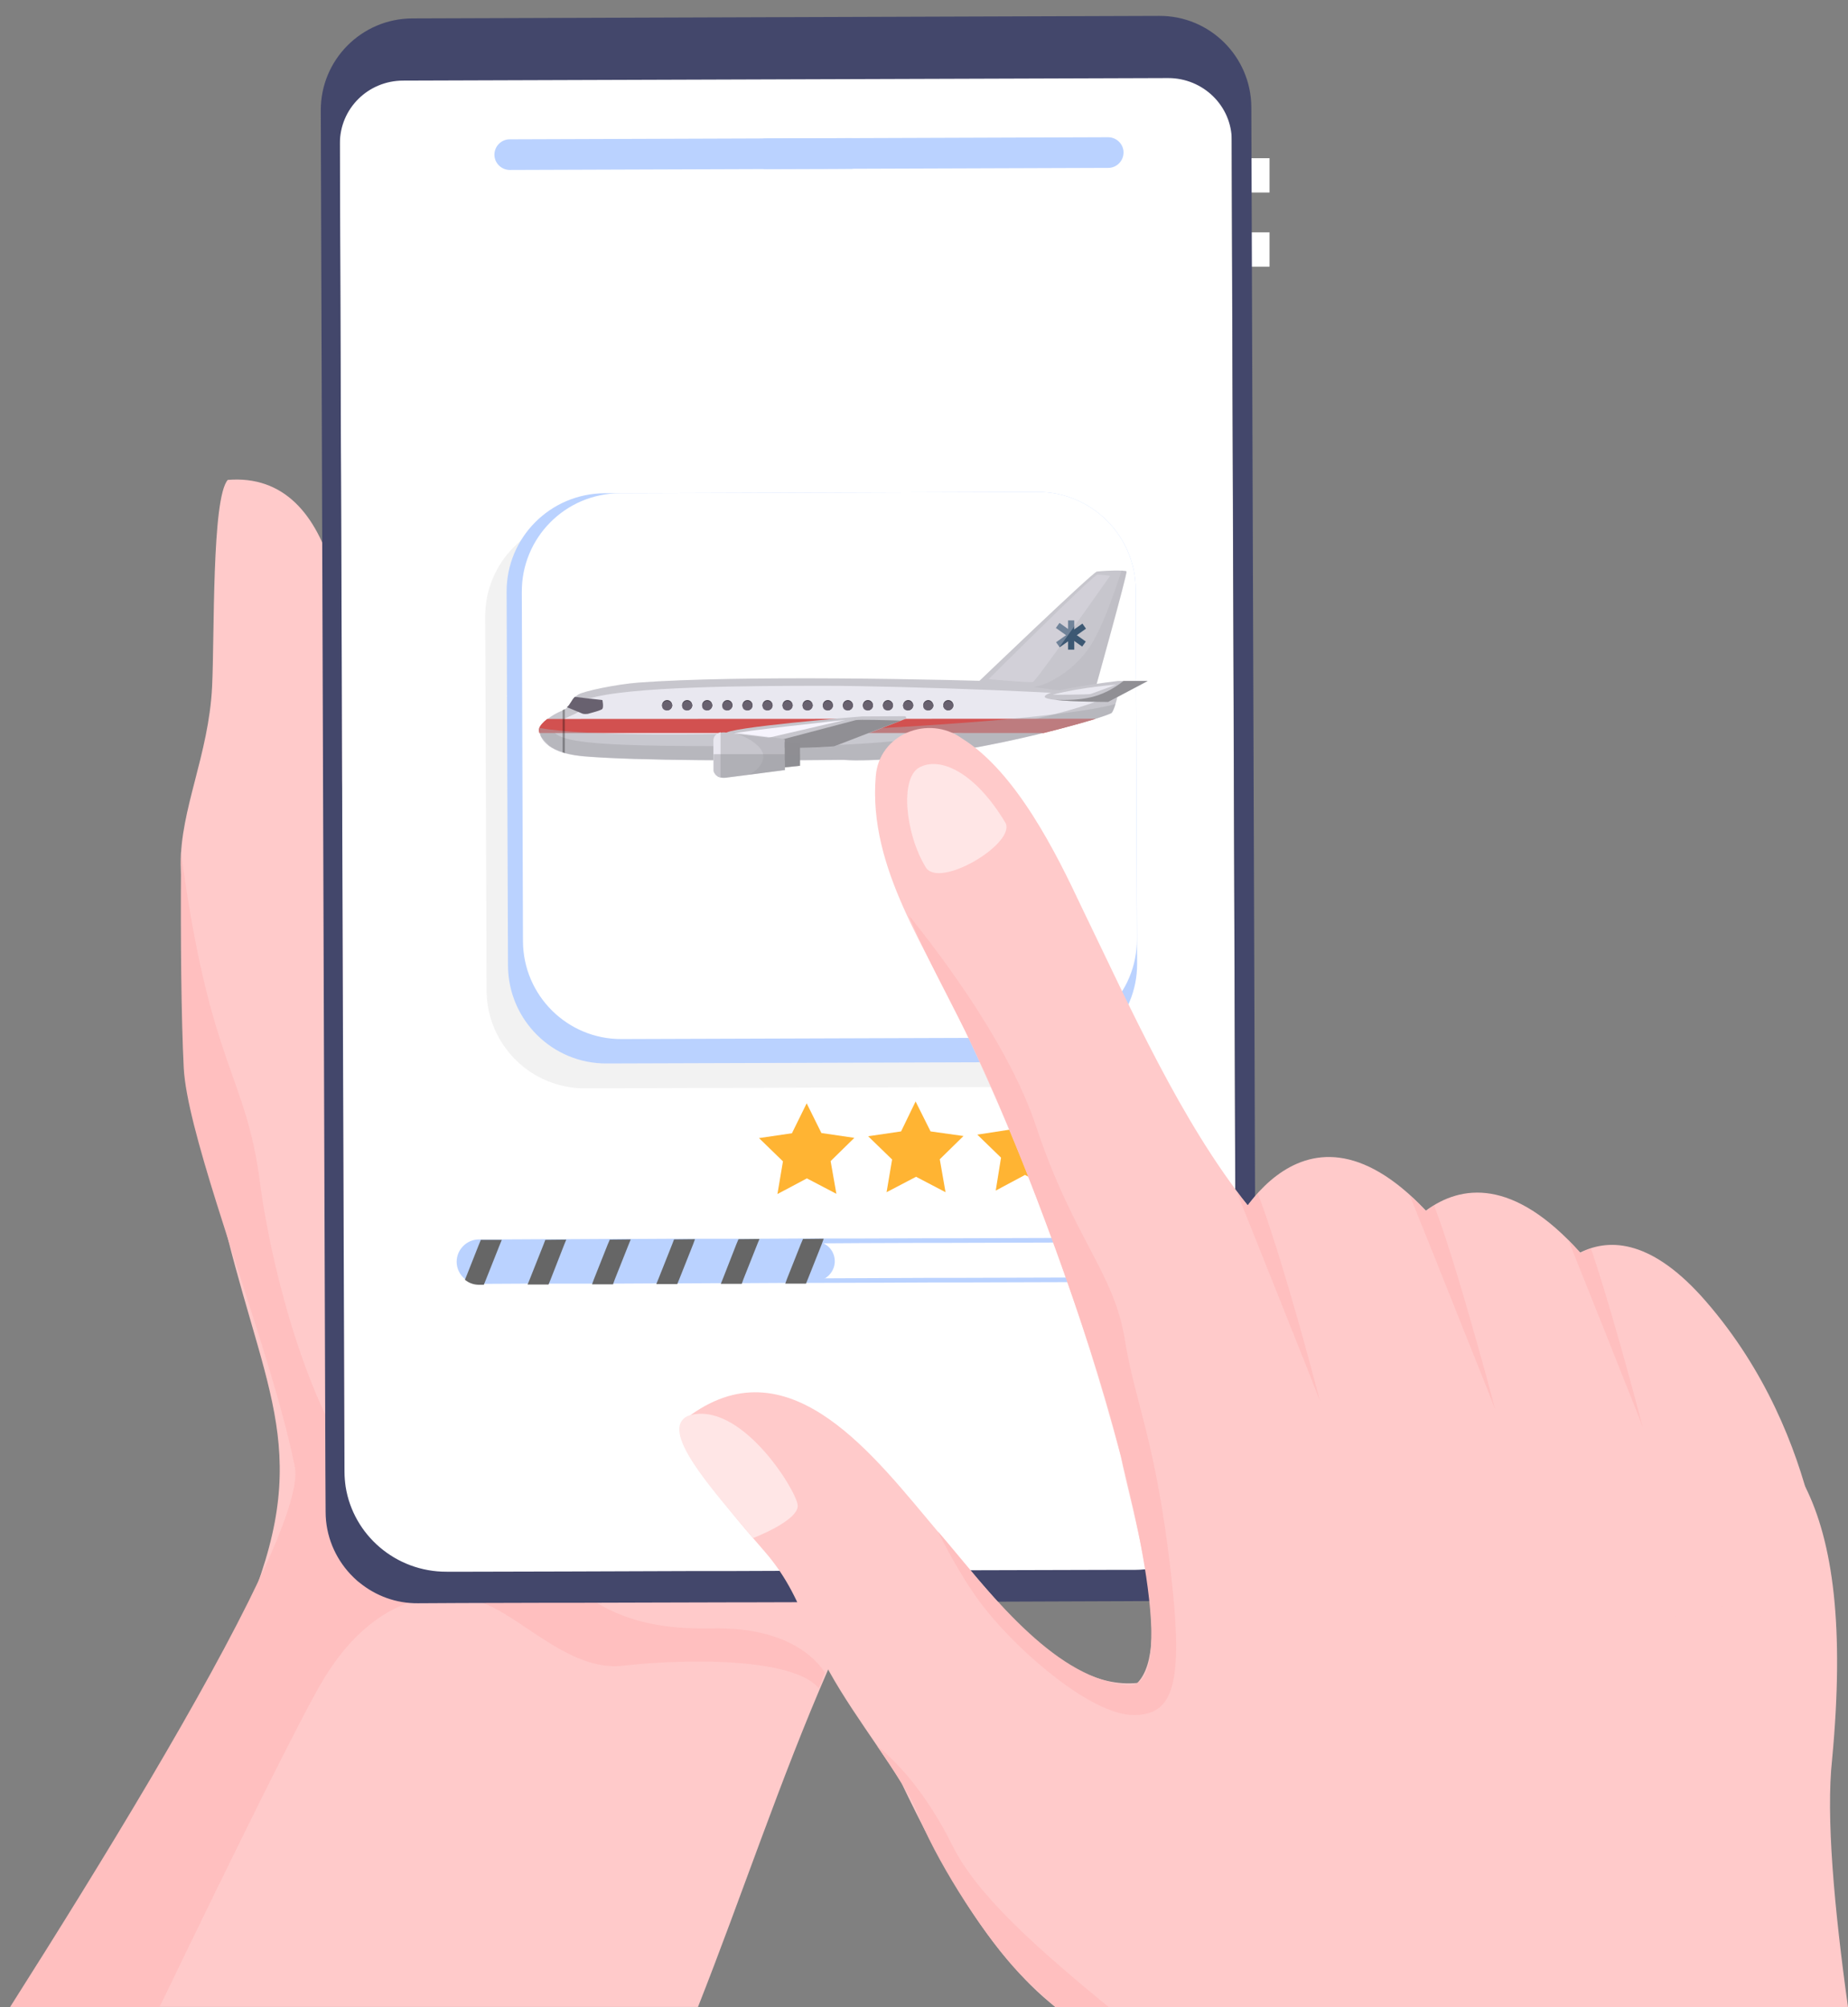 <?xml version="1.0" encoding="utf-8"?>
<!-- Generator: Adobe Illustrator 24.3.0, SVG Export Plug-In . SVG Version: 6.00 Build 0)  -->
<svg version="1.1" id="Layer_1" xmlns="http://www.w3.org/2000/svg" xmlns:xlink="http://www.w3.org/1999/xlink" x="0px" y="0px"
	 viewBox="0 0 802.5 871.6" style="enable-background:new 0 0 802.5 871.6;" xml:space="preserve">
<rect x="0" y="0" width="802.5" height="871.6" fill="#808080" stroke="none"/>
<style type="text/css">
	.st0{fill:#FFFFFF;}
	.st1{fill:url(#SVGID_1_);}
	.st2{fill:#FFCACA;}
	.st3{fill:#FFBFBF;}
	.st4{fill:#43476B;}
	.st5{fill:#BAD2FF;}
	.st6{fill:#F2F2F2;}
	.st7{fill:#30334D;}
	.st8{fill:#E6E6E6;}
	.st9{fill:#B3B3B3;}
	.st10{fill:#C7C6CD;}
	.st11{fill:#E9E8F0;}
	.st12{fill:#D25150;}
	.st13{opacity:0.5;fill:#A9A8AE;enable-background:new    ;}
	.st14{fill:#A9A8AE;}
	.st15{opacity:0.2;fill:#A9A8AE;enable-background:new    ;}
	.st16{fill:#68616F;}
	.st17{opacity:0.3;enable-background:new    ;}
	.st18{fill:#48434D;}
	.st19{opacity:0.6;fill:#68616F;enable-background:new    ;}
	.st20{fill:#908F94;}
	.st21{fill:#F6F4FD;}
	.st22{opacity:0.4;fill:#908F94;enable-background:new    ;}
	.st23{opacity:0.2;fill:#908F94;enable-background:new    ;}
	.st24{fill:#3C5873;}
	.st25{opacity:0.3;fill:#E9E8F0;enable-background:new    ;}
	.st26{fill:#FFBC47;}
	.st27{fill:#666666;}
	.st28{fill:#FFB433;}
	.st29{fill:#FFE6E6;}
</style>
<rect x="536.4" y="68.7" class="st0" width="14.9" height="14.9"/>
<rect x="536.4" y="100.9" class="st0" width="14.9" height="14.9"/>
<linearGradient id="SVGID_1_" gradientUnits="userSpaceOnUse" x1="471.35" y1="-309.355" x2="471.35" y2="10.706" gradientTransform="matrix(1 0 0 1 0 475)">
	<stop  offset="0" style="stop-color:#C4E6FF"/>
	<stop  offset="1" style="stop-color:#FFFFFF"/>
</linearGradient>
<polygon class="st1" points="518.7,194.9 501.9,147.5 440.9,147.5 424,194.9 411.1,194.9 411.1,517.5 531.6,517.5 531.6,194.9 "/>
<rect x="428.4" y="208.4" class="st0" width="19.3" height="19.3"/>
<rect x="461.7" y="208.4" class="st0" width="19.3" height="19.3"/>
<rect x="495" y="208.4" class="st0" width="19.3" height="19.3"/>
<rect x="428.4" y="242.5" class="st0" width="19.3" height="19.3"/>
<rect x="461.7" y="242.5" class="st0" width="19.3" height="19.3"/>
<rect x="495" y="242.5" class="st0" width="19.3" height="19.3"/>
<path class="st2" d="M514.9,212.9c-5.5,15.3-24,31-42.4,43.1l0,0c-12.3,8-27,16-37.9,20.1c27,32.7-16.3,196.7-22.4,242.5
	c24.9,16.2,37.2,48.1,32.9,76.8c-2.4,49.2-49.4,94.1-85.4,129.4c-20.8,47.6-37.4,98.1-56.6,146.7H5.4c202-300.5,80.6-197.7,73.1-496
	c-0.3-23.9,12.1-47.5,13.6-77.2c1.1-22.4-0.2-81.9,6.8-89.9c48.6-4,57,67.5,49.5,132.7c-0.4,4.9-1,10.1-1.8,15.4
	c29.4,58.6,32.8,28.2,53.2-25.9c11.1-32.3,23.4-73.4,31.8-102.9c7.2-6.2,109.3-88.5,142-111c18-13.5,58.3-40.4,64.5-38
	c9.6,0.8,14.6,15.9,14.7,25.4c1.2,48.9-43.5,95.8-85.4,127.1C383.3,225.3,531.7,154.2,514.9,212.9z"/>
<path class="st3" d="M358.2,726.2l-2.6,6.9c-7.5-8.8-29.8-11.4-50.2-11.6c-13.7-0.1-26.6,0.9-33.8,1.7c-5.4,0.8-10.6,0.1-15.6-1.4
	c-17.8-5.4-33.7-21.7-47.8-26.3c-18.1-5.8-45.6-2.4-67.4,33.2c-9.6,15.7-40,77.5-71.5,142.8H4.4c41-64.6,85.1-137.1,108-185.3
	c11.1-23.4,17.3-41.1,15.6-49.4c-6.4-31.8-22.2-76.8-34-114.5c-7.6-24.3-13.5-45.6-14.2-58.4c-1.1-21.4-1.4-56-1.2-88.4
	c0-1.9,0-3.7,0-5.6C91.1,464,107,466.2,113,514.3c2.8,22.4,19.2,110.7,59.6,144.1c14.9,12.3,40.7,15,61,22.6c3.5,1.3,6.9,2.8,10,4.5
	c0.2,0.1,0.4,0.2,0.6,0.4c2,1.1,3.9,2.4,5.7,3.7c10.6,8.2,25.6,17.9,56.6,17.5c0.7,0,1.4,0,2.2,0c4.8-0.1,9.1,0.1,13.1,0.5
	c7.2,0.8,13.1,2.4,18,4.4C349.6,716,355.2,721.8,358.2,726.2z"/>
<path class="st3" d="M445.6,595.3c-13.5,1.3-32.6,8.9-59.5,26.9c-110.9,74.2-124.4,22.9-124.4,22.9l52.3-81.3l100.4-43.6
	C422.8,526.4,451.1,550.8,445.6,595.3z"/>
<path class="st0" d="M512.8,686.1l-338.9,1.2c-13.4,0-24.3-10.8-24.3-24.1l-2.1-606.3c0-13.4,10.8-24.3,24.1-24.3l338.9-1.2
	c13.4,0,24.3,10.8,24.3,24.1l2.1,606.3C537,675.1,526.2,686,512.8,686.1z"/>
<path class="st4" d="M148.4,287.9L148.4,287.9l0.1,36.7L148.4,287.9z M545.4,655.1v-12l-0.2-67.2l0,0l-1.8-529.3
	c-0.1-22-18-39.8-40-39.7L179,8c-22,0.1-39.8,18-39.7,40l0.4,121.4l1.6,468.8l0.1,18.3c0,10.4,4.1,19.9,10.7,27
	c1,1.1,2.1,2.1,3.2,3.1c0.3,0.2,0.6,0.5,0.9,0.7c6.9,5.6,15.7,9,25.3,8.9l18.4-0.1l35.8-0.1h12.6l34.1-0.1l37.7-0.1h5.5l71-0.2h11.7
	l79.7-0.3l17.8-0.1c9.6,0,18.4-3.4,25.2-9.1C539.8,678.6,545.4,667.5,545.4,655.1z M148.5,324.5l-0.1-36.7L148,182.4l0,0l-0.4-120.2
	c0-15,12.2-27.2,27.5-27.2l332.2-1.1c15.2,0,27.6,12.1,27.6,27.1l0.6,177.9l0.1,21.8l0,0l1,305.8l0.2,70.8l0,0v0.6
	c0,0.1,0,0.2,0,0.4l0,0c-0.1,23.9-19.8,43.3-44.1,43.4h-10.4l-72.7,0.2h-12.3l-78.2,0.3l0,0H316h-12.1l-57.9,0.2l-41.4,0.1H194
	c-22.2,0.1-40.6-16-43.9-36.9c-0.3-2.1-0.5-4.3-0.5-6.5l-1.1-314.3l0,0V324.5z M148.4,287.9L148.4,287.9l0.1,36.7L148.4,287.9z"/>
<path class="st5" d="M481.3,72.9l-259.9,0.9c-3.7,0-6.7-3-6.7-6.6l0,0c0-3.7,3-6.7,6.6-6.7l259.9-0.9c3.7,0,6.7,3,6.7,6.6l0,0
	C487.9,69.9,484.9,72.9,481.3,72.9z"/>
<path class="st5" d="M369.6,73.3l-36.7,0.1c-3.7,0-6.7-3-6.7-6.6l0,0c0-3.7,3-6.7,6.6-6.7l36.7-0.1c3.7,0,6.7,3,6.7,6.6l0,0
	C376.3,70.2,373.3,73.2,369.6,73.3z"/>
<path class="st6" d="M441.1,224.3L253.2,225c-23.6,0.1-42.6,19.3-42.5,42.8l0.6,162.3c0.1,23.6,19.3,42.6,42.8,42.5L442,472
	c23.6-0.1,42.6-19.3,42.5-42.8l-0.6-162.3C483.8,243.3,464.7,224.2,441.1,224.3z"/>
<path class="st5" d="M450.4,213.6l-187.9,0.6c-23.6,0.1-42.6,19.3-42.5,42.8l0.6,162.3c0.1,23.6,19.3,42.6,42.8,42.5l187.9-0.6
	c23.6-0.1,42.6-19.3,42.5-42.8l-0.6-162.3C493.1,232.5,473.9,213.5,450.4,213.6z"/>
<path class="st0" d="M450.4,213.6l-181.3,0.6c-23.6,0.1-42.6,19.3-42.5,42.8l0.5,151.7c0.1,23.6,19.3,42.6,42.8,42.5l181.3-0.6
	c23.6-0.1,42.6-19.3,42.5-42.8l-0.5-151.7C493.1,232.6,474,213.5,450.4,213.6z"/>
<path class="st0" d="M349.4,241.7v-1.6h-10.9v1.6h4.5v12.1h1.8v-12.1H349.4z"/>
<path class="st7" d="M437.8,412.3h-8.3c-5.3,0-9.6-4.3-9.6-9.5l-0.1-19.6c0-5.3,4.3-9.6,9.5-9.6h8.3c5.3,0,9.6,4.3,9.6,9.5l0.1,19.6
	C447.4,408,443.1,412.3,437.8,412.3z"/>
<path class="st8" d="M432.7,409.2c-5.3,0-9.6-4.2-9.6-9.5L423,380c0-1.8,0.5-3.5,1.4-5c-2.7,1.7-4.6,4.7-4.6,8.2l0.1,19.6
	c0,5.3,4.3,9.5,9.6,9.5h8.3c2.8,0,5.3-1.3,7.1-3.2L432.7,409.2z"/>
<rect x="426.4" y="375" transform="matrix(1 -3.404946e-03 3.404946e-03 1 -1.317 1.457)" class="st9" width="1.9" height="25"/>
<rect x="433.5" y="375" transform="matrix(1 -3.404770e-03 3.404770e-03 1 -1.317 1.482)" class="st9" width="1.9" height="25"/>
<rect x="440.5" y="375" transform="matrix(1 -3.404946e-03 3.404946e-03 1 -1.317 1.505)" class="st9" width="1.9" height="25"/>
<circle class="st0" cx="286.3" cy="342.5" r="13.2"/>
<ellipse class="st0" cx="434.8" cy="342" rx="13.2" ry="13.2"/>
<g>
	<g>
		<path class="st10" d="M484.4,305.7c-0.5,1.7-1.1,3.1-1.6,3.8c-0.2,0.3-2.9,1.3-7.3,2.7c-5.3,1.6-13.1,3.8-22.4,6.1
			c-0.9,0.2-1.8,0.4-2.8,0.7c-19.2,4.6-44.1,9.4-66.2,10.8c-4.3,0.3-8.5,0.4-12.6,0.4c-1.8,0-3.5-0.1-5.3-0.2
			c-41.9,0.4-88.5,0.4-112.2-1.5c-3.5-0.3-6.4-0.8-8.7-1.4c-0.3-0.1-0.7-0.2-1-0.3c-2.5-0.8-4.4-1.8-5.8-2.8l0,0
			c-1.6-1.2-2.7-2.4-3.3-3.6l0,0c-0.4-0.6-0.6-1.3-0.8-2.1c-0.1-0.4-0.2-0.9-0.2-1.3c0-0.2,0-0.5,0.1-0.7c0.4-1.3,1.8-2.8,3.5-4.1
			c1.9-1.5,4.1-2.7,6.3-3.6c0.1,0,0.2-0.1,0.2-0.1c0.3-0.1,0.7-0.3,1-0.5c0.4-0.2,0.7-0.5,1-0.8c1.5-1.3,1.9-3,3.4-4.5
			c0.4-0.4,0.9-0.8,1.4-1.1c2.4-1.5,16.8-4.5,26.2-5.2c43.1-3.2,129.8-1.6,173.1,0c8.7,0.3,33.9,1.8,34.9,3
			C485.8,300,485.3,303.1,484.4,305.7z"/>
		<path class="st11" d="M255.4,303.5c-2.9,1-2.9,4.8-4.8,6c-1.9,1.2-11.1,4.3-10.5,7.2c1.4,7.2,31.1,7.6,106.6,7.2
			c75.5-0.5,130.9-18.6,132.4-20.8c1.4-2.1-88.7-5.3-120.7-5.3S272.1,298,255.4,303.5z"/>
		<path class="st12" d="M475.7,312.1l-0.1,0.1c-5.3,1.6-13.1,3.8-22.4,6.1h-219c-0.1-0.4-0.2-0.9-0.2-1.3c0-0.2,0-0.5,0.1-0.7
			c0.4-1.3,1.8-2.8,3.5-4.1L475.7,312.1z"/>
		<path class="st13" d="M484.4,305.7c-0.5,1.7-1.1,3.2-1.6,3.8c-0.5,0.8-13.9,5-32.5,9.4c-19.2,4.6-44,9.4-66.2,10.8
			c-4.3,0.3-8.5,0.4-12.6,0.4c-2.1,0-3.9-0.1-5.3-0.2c-41.9,0.4-88.6,0.4-112.2-1.5c-3.5-0.3-6.4-0.8-8.7-1.5
			c-0.3-0.1-0.7-0.2-1-0.3c-2.5-0.8-4.4-1.8-5.8-2.8l0,0c-1.2-1.3-2.3-2.5-3.3-3.6l0,0c-0.8-1.4-1-2.6-1-3.4c0-0.2,0.1-0.5,0.1-0.7
			C274.6,323.4,451.9,315.1,484.4,305.7z"/>
		<path class="st14" d="M234,247.6"/>
		<path class="st10" d="M475.2,300.7l-17.4-1.1l-34.3-2.2c0,0,51.1-49,52.8-49.2c1.2-0.2,7.4-0.6,10.8-0.4c1.2,0.1,2.1,0.2,2.1,0.4
			C489.6,249.1,475.2,300.7,475.2,300.7z"/>
		<path class="st10" d="M234,247.6"/>
		<path class="st15" d="M475.2,300.7l-17.4-1.1l-8.9-1.3c6-0.7,18.7-7.4,25.8-19.8c5.7-10,10.3-24.8,12.4-30.8
			c1.2,0.1,2.1,0.2,2.1,0.4C489.6,249.1,475.2,300.7,475.2,300.7z"/>
		<path class="st10" d="M498.4,295.7l-17.2,9.1c0,0-15.2,0-23-0.9c-2.6-0.3-4.4-0.7-4.5-1.3c-0.5-3.1,31.8-6.9,31.8-6.9L498.4,295.7
			z"/>
		<path class="st16" d="M261.6,307.8c-0.2,0.3-0.8,0.5-1.6,0.8c-1.4,0.5-3.4,1-4.8,1.4c-0.1,0-0.2,0-0.3,0c-0.7,0.1-1.5,0.1-2.2-0.2
			c-0.1,0-0.1,0-0.2-0.1l-3.6-1.5l-2.7-1.1c1.5-1.3,1.9-3,3.4-4.5l1,0.1l5.5,0.7h0.4l4.4,0.5l0.7,0.1
			C261.6,304,262.2,306.9,261.6,307.8z"/>
		<path class="st17" d="M245.3,307.9V327c-0.3-0.1-0.7-0.2-1-0.3v-18.4C244.6,308.2,244.9,308.1,245.3,307.9z"/>
		<path class="st18" d="M291.9,306.2v0.1v0.1c-0.1,1.2-1.2,2.1-2.4,2c-1-0.1-1.9-0.9-2-2v-0.1v-0.1c0-1.2,1-2.2,2.2-2.2
			S291.9,305,291.9,306.2L291.9,306.2z"/>
		<path class="st16" d="M291.9,306.4L291.9,306.4c-0.1,1.2-1.1,2.1-2.2,2.1c-0.1,0-0.3,0-0.4,0c-0.2,0-0.4-0.1-0.5-0.2
			c-0.5-0.2-0.9-0.6-1.1-1.1c-0.1-0.2-0.2-0.4-0.2-0.7v-0.1c0.1-1,0.9-1.8,1.9-2c0.1,0,0.2,0,0.3,0
			C290.8,304.4,291.8,305.2,291.9,306.4z"/>
		<path class="st19" d="M291.9,306.4L291.9,306.4c-0.1,1.2-1.1,2.1-2.2,2.1c-0.1,0-0.3,0-0.4,0c0.5-0.9,1.2-2.4,1.4-2.7
			c-0.2,0.3-1.2,1.5-2,2.6c-0.5-0.2-0.9-0.6-1.1-1.1c0.5-0.9,1.3-2,1.7-2.7c0.1,0,0.2,0,0.3,0C290.8,304.4,291.8,305.2,291.9,306.4z
			"/>
		<path class="st18" d="M300.6,306.2v0.1v0.1c-0.1,1.2-1.2,2.1-2.4,2c-1-0.1-1.9-0.9-2-2v-0.1v-0.1c0-1.2,1-2.2,2.2-2.2
			C299.6,304,300.6,305,300.6,306.2z"/>
		<path class="st16" d="M300.6,306.4L300.6,306.4c-0.1,1.2-1.1,2.1-2.2,2.1c-0.1,0-0.3,0-0.4,0c-0.2,0-0.4-0.1-0.5-0.2
			c-0.5-0.2-0.9-0.6-1.1-1.1c-0.1-0.2-0.2-0.4-0.2-0.7v-0.1c0.1-1,0.9-1.8,1.9-2c0.1,0,0.2,0,0.3,0
			C299.5,304.4,300.5,305.2,300.6,306.4z"/>
		<path class="st19" d="M300.6,306.4L300.6,306.4c-0.1,1.2-1.1,2.1-2.2,2.1c-0.1,0-0.3,0-0.4,0c0.5-0.9,1.2-2.4,1.4-2.7
			c-0.2,0.3-1.2,1.5-2,2.6c-0.5-0.2-0.9-0.6-1.1-1.1c0.5-0.9,1.3-2,1.7-2.7c0.1,0,0.2,0,0.3,0C299.5,304.4,300.5,305.2,300.6,306.4z
			"/>
		<path class="st18" d="M309.3,306.2v0.1v0.1c-0.1,1.2-1.2,2.1-2.4,2c-1-0.1-1.9-0.9-2-2v-0.1v-0.1c0-1.2,1-2.2,2.2-2.2
			C308.3,304,309.3,305,309.3,306.2L309.3,306.2z"/>
		<path class="st16" d="M309.3,306.4L309.3,306.4c-0.1,1.2-1.1,2.1-2.2,2.1c-0.1,0-0.3,0-0.4,0c-0.2,0-0.4-0.1-0.5-0.2
			c-0.5-0.2-0.9-0.6-1.1-1.1c-0.1-0.2-0.2-0.4-0.2-0.7v-0.1c0.1-1,0.9-1.8,1.9-2c0.1,0,0.2,0,0.3,0
			C308.3,304.4,309.2,305.2,309.3,306.4z"/>
		<path class="st19" d="M309.3,306.4L309.3,306.4c-0.1,1.2-1.1,2.1-2.2,2.1c-0.1,0-0.3,0-0.4,0c0.5-0.9,1.2-2.4,1.4-2.7
			c-0.2,0.3-1.2,1.5-2,2.6c-0.5-0.2-0.9-0.6-1.1-1.1c0.5-0.9,1.3-2,1.7-2.7c0.1,0,0.2,0,0.3,0C308.3,304.4,309.2,305.2,309.3,306.4z
			"/>
		<path class="st18" d="M318.1,306.2v0.1v0.1c-0.1,1.2-1.2,2.1-2.4,2c-1-0.1-1.9-0.9-2-2v-0.1v-0.1c0-1.2,1-2.2,2.2-2.2
			C317.1,304,318.1,305,318.1,306.2L318.1,306.2z"/>
		<path class="st16" d="M318,306.4L318,306.4c-0.1,1.2-1.1,2.1-2.2,2.1c-0.1,0-0.3,0-0.4,0c-0.2,0-0.4-0.1-0.5-0.2
			c-0.7-0.3-1.2-1-1.3-1.8v-0.1c0.1-1,0.9-1.8,1.9-2c0.1,0,0.2,0,0.3,0C317,304.4,317.9,305.2,318,306.4z"/>
		<path class="st19" d="M318,306.4L318,306.4c-0.1,1.2-1.1,2.1-2.2,2.1c-0.1,0-0.3,0-0.4,0c0.5-0.9,1.2-2.4,1.4-2.7
			c-0.2,0.3-1.2,1.5-2,2.6c-0.5-0.2-0.9-0.6-1.1-1.1c0.5-0.9,1.3-2,1.7-2.7c0.1,0,0.2,0,0.3,0C317,304.4,317.9,305.2,318,306.4z"/>
		<path class="st18" d="M326.8,306.2v0.1v0.1c-0.1,1.2-1.2,2.1-2.4,2c-1.1-0.1-1.9-0.9-2-2v-0.1v-0.1c0-1.2,1-2.2,2.2-2.2
			C325.8,304,326.8,305,326.8,306.2L326.8,306.2z"/>
		<path class="st16" d="M326.8,306.4L326.8,306.4c-0.1,1.2-1.1,2.1-2.2,2.1c-0.1,0-0.3,0-0.4,0c-0.2,0-0.4-0.1-0.5-0.2
			c-0.7-0.3-1.2-1-1.3-1.8v-0.1c0.1-1,0.9-1.8,1.9-2c0.1,0,0.2,0,0.3,0C325.7,304.4,326.6,305.2,326.8,306.4z"/>
		<path class="st19" d="M326.8,306.4L326.8,306.4c-0.1,1.2-1.1,2.1-2.2,2.1c-0.1,0-0.3,0-0.4,0c0.5-0.9,1.2-2.4,1.4-2.7
			c-0.2,0.3-1.2,1.5-2,2.6c-0.5-0.2-0.9-0.6-1.1-1.1c0.5-0.9,1.3-2,1.7-2.7c0.1,0,0.2,0,0.3,0C325.7,304.4,326.6,305.2,326.8,306.4z
			"/>
		<path class="st18" d="M335.5,306.2v0.1v0.1c-0.1,1.2-1.2,2.1-2.4,2c-1-0.1-1.9-0.9-2-2v-0.1v-0.1c0-1.2,1-2.2,2.2-2.2
			C334.5,304,335.5,305,335.5,306.2L335.5,306.2z"/>
		<path class="st16" d="M335.5,306.4L335.5,306.4c-0.1,1.2-1.1,2.1-2.2,2.1c-0.1,0-0.3,0-0.4,0c-0.2,0-0.4-0.1-0.5-0.2
			c-0.7-0.3-1.2-1-1.3-1.8v-0.1c0.1-1,0.9-1.8,1.9-2c0.1,0,0.2,0,0.3,0C334.4,304.4,335.4,305.2,335.5,306.4z"/>
		<path class="st19" d="M335.5,306.4L335.5,306.4c-0.1,1.2-1.1,2.1-2.2,2.1c-0.1,0-0.3,0-0.4,0c0.5-0.9,1.2-2.4,1.4-2.7
			c-0.2,0.3-1.2,1.5-2,2.6c-0.5-0.2-0.9-0.6-1.1-1.1c0.5-0.9,1.3-2,1.7-2.7c0.1,0,0.2,0,0.3,0C334.4,304.4,335.4,305.2,335.5,306.4z
			"/>
		<path class="st18" d="M344.2,306.2v0.1v0.1c-0.1,1.2-1.2,2.1-2.4,2c-1.1-0.1-1.9-0.9-2-2v-0.1v-0.1c0-1.2,1-2.2,2.2-2.2
			C343.2,304,344.2,305,344.2,306.2L344.2,306.2z"/>
		<path class="st16" d="M344.2,306.4L344.2,306.4c-0.1,1.2-1.1,2.1-2.2,2.1c-0.1,0-0.3,0-0.4,0c-0.2,0-0.4-0.1-0.5-0.2
			c-0.7-0.3-1.2-1-1.3-1.8v-0.1c0.1-1,0.9-1.8,1.9-2c0.1,0,0.2,0,0.3,0C343.1,304.4,344.1,305.2,344.2,306.4z"/>
		<path class="st19" d="M344.2,306.4L344.2,306.4c-0.1,1.2-1.1,2.1-2.2,2.1c-0.1,0-0.3,0-0.4,0c0.5-0.9,1.2-2.4,1.4-2.7
			c-0.2,0.3-1.2,1.5-2,2.6c-0.5-0.2-0.9-0.6-1.1-1.1c0.5-0.9,1.3-2,1.7-2.7c0.1,0,0.2,0,0.3,0C343.1,304.4,344.1,305.2,344.2,306.4z
			"/>
		<path class="st18" d="M352.9,306.2v0.1v0.1c-0.1,1.2-1.2,2.1-2.4,2c-1.1-0.1-1.9-0.9-2-2v-0.1v-0.1c0-1.2,1-2.2,2.2-2.2
			C351.9,304,352.9,305,352.9,306.2L352.9,306.2z"/>
		<path class="st16" d="M352.9,306.4L352.9,306.4c-0.1,1.2-1.1,2.1-2.2,2.1c-0.1,0-0.3,0-0.4,0c-0.2,0-0.4-0.1-0.5-0.2
			c-0.7-0.3-1.2-1-1.3-1.8v-0.1c0.1-1,0.9-1.8,1.9-2c0.1,0,0.2,0,0.3,0C351.9,304.4,352.8,305.2,352.9,306.4z"/>
		<path class="st19" d="M352.9,306.4L352.9,306.4c-0.1,1.2-1.1,2.1-2.2,2.1c-0.1,0-0.3,0-0.4,0c0.5-0.9,1.2-2.4,1.4-2.7
			c-0.2,0.3-1.2,1.5-2,2.6c-0.5-0.2-0.9-0.6-1.1-1.1c0.5-0.9,1.3-2,1.7-2.7c0.1,0,0.2,0,0.3,0C351.9,304.4,352.8,305.2,352.9,306.4z
			"/>
		<path class="st18" d="M361.7,306.2v0.1v0.1c-0.1,1.2-1.2,2.1-2.4,2c-1-0.1-1.9-0.9-2-2v-0.1v-0.1c0-1.2,1-2.2,2.2-2.2
			C360.7,304,361.7,305,361.7,306.2L361.7,306.2z"/>
		<path class="st16" d="M361.7,306.4L361.7,306.4c-0.1,1.2-1.1,2.1-2.2,2.1c-0.1,0-0.3,0-0.4,0c-0.2,0-0.4-0.1-0.5-0.2
			c-0.7-0.3-1.2-1-1.3-1.8v-0.1c0.1-1,0.9-1.8,1.9-2c0.1,0,0.2,0,0.3,0C360.6,304.4,361.5,305.2,361.7,306.4z"/>
		<path class="st19" d="M361.7,306.4L361.7,306.4c-0.1,1.2-1.1,2.1-2.2,2.1c-0.1,0-0.3,0-0.4,0c0.5-0.9,1.2-2.4,1.4-2.7
			c-0.2,0.3-1.2,1.5-2,2.6c-0.5-0.2-0.9-0.6-1.1-1.1c0.5-0.9,1.3-2,1.7-2.7c0.1,0,0.2,0,0.3,0C360.6,304.4,361.5,305.2,361.7,306.4z
			"/>
		<path class="st18" d="M370.4,306.2v0.1v0.1c-0.1,1.2-1.2,2.1-2.4,2c-1-0.1-1.9-0.9-2-2v-0.1v-0.1c0-1.2,1-2.2,2.3-2.2
			C369.4,304.1,370.4,305,370.4,306.2L370.4,306.2z"/>
		<path class="st16" d="M370.4,306.4L370.4,306.4c-0.1,1.2-1.1,2.1-2.2,2.1c-0.1,0-0.3,0-0.4,0c-0.2,0-0.4-0.1-0.5-0.2
			c-0.7-0.3-1.2-1-1.3-1.8v-0.1c0.1-1,0.9-1.8,1.9-2c0.1,0,0.2,0,0.3,0C369.3,304.4,370.3,305.2,370.4,306.4z"/>
		<path class="st19" d="M370.4,306.4L370.4,306.4c-0.1,1.2-1.1,2.1-2.2,2.1c-0.1,0-0.3,0-0.4,0c0.5-0.9,1.2-2.4,1.4-2.7
			c-0.2,0.3-1.2,1.5-2,2.6c-0.5-0.2-0.9-0.6-1.1-1.1c0.5-0.9,1.3-2,1.7-2.7c0.1,0,0.2,0,0.3,0C369.3,304.4,370.3,305.2,370.4,306.4z
			"/>
		<path class="st18" d="M379.1,306.2v0.1v0.1c-0.1,1.2-1.2,2.1-2.4,2c-1.1-0.1-1.9-0.9-2-2v-0.1v-0.1c0-1.2,1-2.2,2.2-2.2
			C378.1,304,379.1,305,379.1,306.2L379.1,306.2z"/>
		<path class="st16" d="M379.1,306.4L379.1,306.4c-0.1,1.2-1.1,2.1-2.2,2.1c-0.1,0-0.3,0-0.4,0c-0.2,0-0.4-0.1-0.5-0.2
			c-0.7-0.3-1.2-1-1.3-1.8v-0.1c0.1-1,0.9-1.8,1.9-2c0.1,0,0.2,0,0.3,0C378,304.4,379,305.2,379.1,306.4z"/>
		<path class="st19" d="M379.1,306.4L379.1,306.4c-0.1,1.2-1.1,2.1-2.2,2.1c-0.1,0-0.3,0-0.4,0c0.5-0.9,1.2-2.4,1.4-2.7
			c-0.2,0.3-1.2,1.5-2,2.6c-0.5-0.2-0.9-0.6-1.1-1.1c0.5-0.9,1.3-2,1.7-2.7c0.1,0,0.2,0,0.3,0C378,304.4,379,305.2,379.1,306.4z"/>
		<path class="st18" d="M387.8,306.2v0.1v0.1c-0.1,1.2-1.2,2.1-2.4,2c-1.1-0.1-1.9-0.9-2-2v-0.1v-0.1c0-1.2,1-2.2,2.3-2.2
			C386.8,304.1,387.8,305,387.8,306.2L387.8,306.2z"/>
		<path class="st16" d="M387.8,306.4L387.8,306.4c-0.1,1.2-1.1,2.1-2.2,2.1c-0.1,0-0.3,0-0.4,0c-0.2,0-0.4-0.1-0.5-0.2
			c-0.7-0.3-1.2-1-1.3-1.8v-0.1c0.1-1,0.9-1.8,1.9-2c0.1,0,0.2,0,0.3,0C386.8,304.4,387.7,305.2,387.8,306.4z"/>
		<path class="st19" d="M387.8,306.4L387.8,306.4c-0.1,1.2-1.1,2.1-2.2,2.1c-0.1,0-0.3,0-0.4,0c0.5-0.9,1.2-2.4,1.4-2.7
			c-0.2,0.3-1.2,1.5-2,2.6c-0.5-0.2-0.9-0.6-1.1-1.1c0.5-0.9,1.3-2,1.7-2.7c0.1,0,0.2,0,0.3,0C386.8,304.4,387.7,305.2,387.8,306.4z
			"/>
		<path class="st18" d="M396.6,306.2v0.1v0.1c-0.1,1.2-1.2,2.1-2.4,2c-1.1-0.1-1.9-0.9-2-2v-0.1v-0.1c0-1.2,1-2.2,2.2-2.2
			C395.6,304,396.5,305,396.6,306.2L396.6,306.2z"/>
		<path class="st16" d="M396.5,306.4L396.5,306.4c-0.1,1.2-1.1,2.1-2.2,2.1c-0.1,0-0.3,0-0.4,0c-0.2,0-0.4-0.1-0.5-0.2
			c-0.7-0.3-1.2-1-1.3-1.8v-0.1c0.1-1,0.9-1.8,1.9-2c0.1,0,0.2,0,0.3,0C395.5,304.4,396.4,305.2,396.5,306.4z"/>
		<path class="st19" d="M396.5,306.4L396.5,306.4c-0.1,1.2-1.1,2.1-2.2,2.1c-0.1,0-0.3,0-0.4,0c0.5-0.9,1.2-2.4,1.4-2.7
			c-0.2,0.3-1.2,1.5-2,2.6c-0.5-0.2-0.9-0.6-1.1-1.1c0.5-0.9,1.3-2,1.7-2.7c0.1,0,0.2,0,0.3,0C395.5,304.4,396.4,305.2,396.5,306.4z
			"/>
		<path class="st18" d="M405.3,306.2v0.1v0.1c-0.1,1.2-1.2,2.1-2.4,2c-1-0.1-1.9-0.9-2-2v-0.1v-0.1c0-1.2,1-2.2,2.3-2.2
			C404.3,304.1,405.2,305,405.3,306.2L405.3,306.2z"/>
		<path class="st16" d="M405.3,306.4L405.3,306.4c-0.1,1.2-1.1,2.1-2.2,2.1c-0.1,0-0.3,0-0.4,0c-0.2,0-0.4-0.1-0.5-0.2
			c-0.7-0.3-1.2-1-1.3-1.8v-0.1c0.1-1,0.9-1.8,1.9-2c0.1,0,0.2,0,0.3,0C404.2,304.4,405.1,305.2,405.3,306.4z"/>
		<path class="st19" d="M405.3,306.4L405.3,306.4c-0.1,1.2-1.1,2.1-2.2,2.1c-0.1,0-0.3,0-0.4,0c0.5-0.9,1.2-2.4,1.4-2.7
			c-0.2,0.3-1.2,1.5-2,2.6c-0.5-0.2-0.9-0.6-1.1-1.1c0.5-0.9,1.3-2,1.7-2.7c0.1,0,0.2,0,0.3,0C404.2,304.4,405.1,305.2,405.3,306.4z
			"/>
		<path class="st18" d="M414,306.2v0.1v0.1c-0.1,1.2-1.2,2.1-2.4,2c-1.1-0.1-1.9-0.9-2-2v-0.1v-0.1c0-1.2,1-2.2,2.2-2.2
			C413,304,414,305,414,306.2L414,306.2z"/>
		<path class="st16" d="M414,306.4L414,306.4c-0.1,1.2-1.1,2.1-2.2,2.1c-0.1,0-0.3,0-0.4,0c-0.2,0-0.4-0.1-0.5-0.2
			c-0.7-0.3-1.2-1-1.3-1.8v-0.1c0.1-1,0.9-1.8,1.9-2c0.1,0,0.2,0,0.3,0C412.9,304.4,413.9,305.2,414,306.4z"/>
		<path class="st16" d="M234,247.6"/>
		<path class="st10" d="M392.9,311c0.3,0,0.6,0.3,0.6,0.6c0,0.3-0.2,0.5-0.4,0.6l-2,0.8l-28.9,11.2c-0.1,0-0.1,0-0.2,0
			c-1.3,0.1-19,1.4-32.3,0.1c-7.8-0.8-14-2.4-14.7-5.7c-0.6-2.7,58.1-7.4,59.2-7.5L392.9,311L392.9,311z"/>
		<path class="st20" d="M391.2,312.9l-29,11.2c0,0-18.5,1.5-32.4,0.1c-0.2-0.2-0.3-0.4-0.3-0.4s40.3-10.6,42.1-11.1
			C373,312.4,385.2,312.7,391.2,312.9z"/>
		<path class="st21" d="M318.1,318.7c-0.3,1.2,8.7,3.2,9.8,3s39.2-9.1,39.2-9.1S318.4,317.8,318.1,318.7z"/>
		<path class="st10" d="M340.8,321.1v13.3l-15.4,2l-10.2,1.3c-0.8,0.1-1.6,0.1-2.3-0.1h-0.1c-0.5-0.1-1-0.3-1.4-0.6
			c-1-0.7-1.6-1.7-1.6-2.8v-12.6c0-1.2,0.6-2.2,1.6-2.8c0.4-0.3,0.9-0.5,1.4-0.6h0.1c0.8-0.2,1.6-0.2,2.3-0.1l1.9,0.2l0,0
			L340.8,321.1z"/>
		<polygon class="st20" points="347.4,322.9 347.4,332.5 340.8,333.2 340.8,322.2 		"/>
		<path class="st11" d="M312.9,317.9v19.6h-0.1c-0.5-0.1-1-0.4-1.4-0.6c-1-0.7-1.6-1.7-1.6-2.8v-12.6c0-1.2,0.6-2.2,1.6-2.8
			c0.4-0.3,0.9-0.5,1.4-0.7L312.9,317.9z"/>
		<path class="st22" d="M347.4,327.4v5.2l-6.5,0.7v1.1l-15.4,2l-10.2,1.3c-0.8,0.1-1.6,0.1-2.3-0.1h-0.1c-0.5-0.1-1-0.3-1.4-0.6
			c-1-0.7-1.6-1.7-1.6-2.8v-6.7h37.5V327.4z"/>
		<path class="st23" d="M347.4,322.9v9.6l-6.5,0.7v1.1l-15.4,2c4.3-2.4,6.6-5.8,5.8-9c-0.2-0.9-0.7-1.7-1.4-2.6
			c-4-4.4-9.9-6.2-12.7-6.8l23.7,3v1.1L347.4,322.9z"/>
		<rect x="463.8" y="269.4" class="st24" width="2.7" height="12.7"/>
		
			<rect x="463.7" y="268.7" transform="matrix(0.578 -0.816 0.816 0.578 -28.759 495.759)" class="st24" width="2.7" height="14"/>
		
			<rect x="458.1" y="274.4" transform="matrix(0.816 -0.578 0.578 0.816 -73.8 319.75)" class="st24" width="14" height="2.7"/>
		<path class="st11" d="M457.3,301.6c-0.9,0.2,15.5,0,16.2-0.2s11.2-4.1,11.2-4.1S470.2,298.3,457.3,301.6z"/>
		<path class="st20" d="M498.4,295.7l-17.2,9.1c0,0-15.2,0-23-0.9c11.7,0.3,20-0.6,29.7-8.2H498.4z"/>
		<path class="st25" d="M429.3,294.9c0,0,45.6-45.4,47.3-45.4s5.5,0.5,5.5,0.5s-32,45.6-33.5,46.1
			C447.3,296.6,429.3,294.9,429.3,294.9z"/>
	</g>
</g>
<path class="st0" d="M425.3,371.8v-5.9c0-1.5,1.2-2.6,2.6-2.6l16.6-0.1c1.5,0,2.6,1.2,2.6,2.6v5.9c0,1.5-1.2,2.6-2.6,2.6l-16.6,0.1
	C426.5,374.5,425.3,373.3,425.3,371.8z"/>
<path class="st26" d="M444.1,373l-15.6,0.1c-0.9,0-1.7-0.8-1.7-1.7v-4.9c0-0.9,0.8-1.7,1.7-1.7l15.6-0.1c0.9,0,1.7,0.8,1.7,1.7v4.9
	C445.8,372.2,445,373,444.1,373z"/>
<path class="st5" d="M507.4,547.1c0-5.3-4.4-9.7-9.7-9.7l-18.6,0.1l-65.9,0.2h-11.1l0,0l-29.1,0.1h-0.1h-15.1h-9.1l-18.9,0.1h-9.1
	h-4.4l0,0h-14.4h-9.1l-18.9,0.1h-9.1l-18.9,0.1h-9.1l-18.9,0.1h-9.1H208c-5.3,0-9.7,4.4-9.7,9.7c0,3,1.4,5.7,3.6,7.5
	c0,0,0.1,0,0.1,0.1c0.8,0.7,1.8,1.2,2.8,1.5c0.2,0.1,0.5,0.2,0.7,0.2c0.8,0.2,1.7,0.3,2.6,0.3h2.1l0,0l18.9-0.1h9.1h8.6h10.3h9.1
	l0,0l18.9-0.1h9.1l18.9-0.1h9.1l18.9-0.1l0,0h9.1l31.2-0.1h0.2l22.3-0.1l0,0h12.8l68.9-0.2h12.2
	C503.1,556.8,507.4,552.5,507.4,547.1z M497.7,554.7h-13l-68.5,0.2l0,0h-12.5l0,0l-22.8,0.1h-0.2l-22.6,0.1l0,0H351l0,0h-9.1
	l-18.9,0.1h-9.1l-18.9,0.1h-9.1l-18.9,0.1h-9.1h-8.7H239h-9.1l-18.9,0.1h-2.9c-2,0-3.9-0.8-5.3-2.1c-1.4-1.4-2.3-3.3-2.3-5.4
	c0-4.1,3.3-7.5,7.4-7.6h0.1h9l18.9-0.1h9.1l18.9-0.1h9.1l18.9-0.1l0,0h9.1l0,0l0,0l0,0l18.8-0.1h9.1l18.9-0.1h9.1h1.1l16.1-0.1l0,0
	l28.1-0.1l0,0h11.2l66.2-0.2l18-0.1c4.2,0,7.5,3.4,7.6,7.5C505.2,551.3,501.9,554.7,497.7,554.7z"/>
<path class="st5" d="M353.9,556.3l-145.7,0.5c-4.8,0-8.6-3.8-8.6-8.6l0,0c0-4.8,3.8-8.6,8.6-8.6l145.7-0.5c4.8,0,8.6,3.8,8.6,8.6
	l0,0C362.5,552.4,358.6,556.3,353.9,556.3z"/>
<path class="st27" d="M217.9,538.4l-0.9,2.2l-6,15.1l-0.9,2.2H208c-2.3,0-4.5-0.8-6.1-2.2l0.9-2.2l5.1-12.9l0.9-2.2L217.9,538.4z"/>
<polygon class="st27" points="245.9,538.3 245,540.5 239.1,555.6 238.2,557.8 229.1,557.8 230,555.6 236,540.5 236.8,538.4 "/>
<polygon class="st27" points="273.9,538.2 273,540.4 267,555.5 266.2,557.7 257.1,557.7 257.9,555.5 263.9,540.4 264.8,538.3 "/>
<polygon class="st27" points="301.8,538.1 301,540.3 295,555.4 294.1,557.6 285,557.6 285.9,555.4 291.9,540.3 292.7,538.2 "/>
<polygon class="st27" points="329.8,538 328.9,540.2 322.9,555.3 322.1,557.5 313,557.5 313.9,555.3 319.8,540.2 320.7,538.1 "/>
<polygon class="st27" points="357.7,537.9 356.9,540.1 350.9,555.2 350,557.4 341,557.4 341.8,555.2 347.8,540.1 348.7,538 "/>
<polygon class="st28" points="363.2,518.4 350.4,511.7 337.6,518.5 340,504.3 329.6,494.2 343.9,492.1 350.3,479.1 356.7,492 
	371,494.1 360.7,504.2 "/>
<polygon class="st28" points="410.6,517.7 397.8,511 385,517.7 387.4,503.5 377,493.4 391.3,491.3 397.6,478.3 404.1,491.3 
	418.4,493.3 408.1,503.4 "/>
<polygon class="st28" points="457.9,516.9 445.1,510.2 432.4,517 434.7,502.7 424.4,492.7 438.7,490.5 445,477.6 451.4,490.5 
	465.7,492.5 455.4,502.7 "/>
<polygon class="st28" points="505.3,516.1 492.5,509.4 479.7,516.2 482.1,502 471.7,491.9 486,489.8 492.4,476.8 498.8,489.7 
	513.1,491.8 502.8,501.9 "/>
<path class="st2" d="M795.6,764c5.4-57.5,0.4-94.3-11.7-118.5c-39.3-76.3-162-31.5-231.9-110.8l0,0c-3.4-3.5-6.8-7.2-10.1-11.2l0,0
	c-29-36.4-50.8-85.4-72.4-130c-10.5-22.3-28.1-58.2-51.7-72.8l0,0c-14.6-10.5-36.1-2-37.5,16.4c-3.4,39.9,22.4,75,38.6,110.1l0,0
	c27.8,58.7,51.2,122.5,67.8,185.1c4.2,21.6,23,82.4,7.2,98.5c-35.1,3.5-65.6-42.2-86.7-65.8c-26.9-31.8-63.6-81.7-107.2-50.6
	c-12.2,9.9,21,46.4,32.2,59.5c10,11.6,14.2,21.9,19.7,34.7c9,23.3,26.3,44.2,39.6,65.7c16.7,34.8,37.6,74.2,66.9,97.3h344.1
	C796.5,828.4,792.9,788.7,795.6,764z"/>
<path class="st29" d="M346.4,653.5c0.8,6.7-19.4,14.4-19.4,14.4c-18.3-21.7-41.2-47.1-28.2-53.1
	C321.3,607.6,345.6,646.8,346.4,653.5z"/>
<path class="st29" d="M436.5,357.1c5.3,8.8-28.6,29.2-34.5,19.5c-9-14.8-11.1-38.5-3-43.2C407.6,328.4,422.9,334.5,436.5,357.1z"/>
<path class="st2" d="M792.8,699c0,0,0.1-73.9-52-133.9c-22.9-26.4-41.3-27.8-54.6-21.2c-29.2-32.6-51.8-29.4-67-18.2
	c-56.6-59.9-87.4,14.7-87.4,14.7c46,149.5,117.9,149.6,142.4,144.8c39.1,27.3,72.9,13.1,72.9,13.1s0-0.3,0-0.9
	C773,707.4,792.8,699,792.8,699z"/>
<path class="st3" d="M573.1,608.1c-1.1-3.1-22.4-56.5-32.8-82.4c-1.3-3.3-2.5-6.2-3.4-8.4c1.6,2.1,3.3,4.2,5,6.2
	c1.3-1.7,2.7-3.5,4.3-5.2c1.9,4.8,3.8,10.4,5.8,16.5C562.2,565.7,573.1,608.1,573.1,608.1z"/>
<path class="st3" d="M649.2,611.8c-0.5-1.4-5.2-13.4-11.3-28.5c-9.2-23.2-21.5-53.8-25.7-64.2c2.3,2,4.6,4.3,7,6.8
	c1.2-0.9,2.4-1.7,3.6-2.4c6.2,16.4,13.5,41.5,18.9,60.8C646.2,599.9,649.2,611.8,649.2,611.8z"/>
<path class="st3" d="M713.3,619.6c-0.4-1.3-4.1-10.6-9.1-23.1c-7.1-18-16.9-42.3-23.1-57.9c1.7,1.7,3.4,3.5,5.2,5.5
	c1.5-0.7,3-1.4,4.6-1.9c5.8,17.2,12,38.9,16.4,55C710.9,610.2,713.3,619.6,713.3,619.6z"/>
<path class="st3" d="M481.5,871.6h-23.1c-0.2-0.2-0.3-0.3-0.5-0.4c-0.8-0.7-1.6-1.4-2.3-2.1c-0.4-0.3-0.7-0.7-1.1-1
	c-3.7-3.4-7.2-6.6-10.1-9.6l-0.9-0.9c-0.3-0.3-0.6-0.6-0.9-0.9c-13.9-14.3-34-45.2-43-66.5c-0.7-1.9-1.6-3.9-2.5-5.9
	c-0.2-0.4-0.4-0.9-0.6-1.3c-0.9-1.8-2-3.7-3.1-5.6c-0.6-1-1.2-2.1-1.9-3.1c-3.1-5.2-6.8-10.6-10.6-16.2c9.4,7.7,21.6,21,32.8,43.5
	C424.7,823.8,452.8,848,481.5,871.6z"/>
<path class="st3" d="M491.8,744.7c-17.9-0.4-48.3-26.4-63.7-45.7c-8.4-10.5-15.8-24-20.8-34c26,31.5,52.2,64,82.2,66.7
	c24,2.2,0.4-88.8-7.4-117c-11.5-41.6-41-123.1-62.7-166.5c-8.5-17-17.7-33.8-24.8-50.8c16,19.8,43.9,57.5,55.3,91.6
	c16.4,49.3,33.8,63.1,38.6,92.9c4.3,27.1,13.4,43.4,20,101.4C514,731.4,509.7,745.1,491.8,744.7z"/>
</svg>
